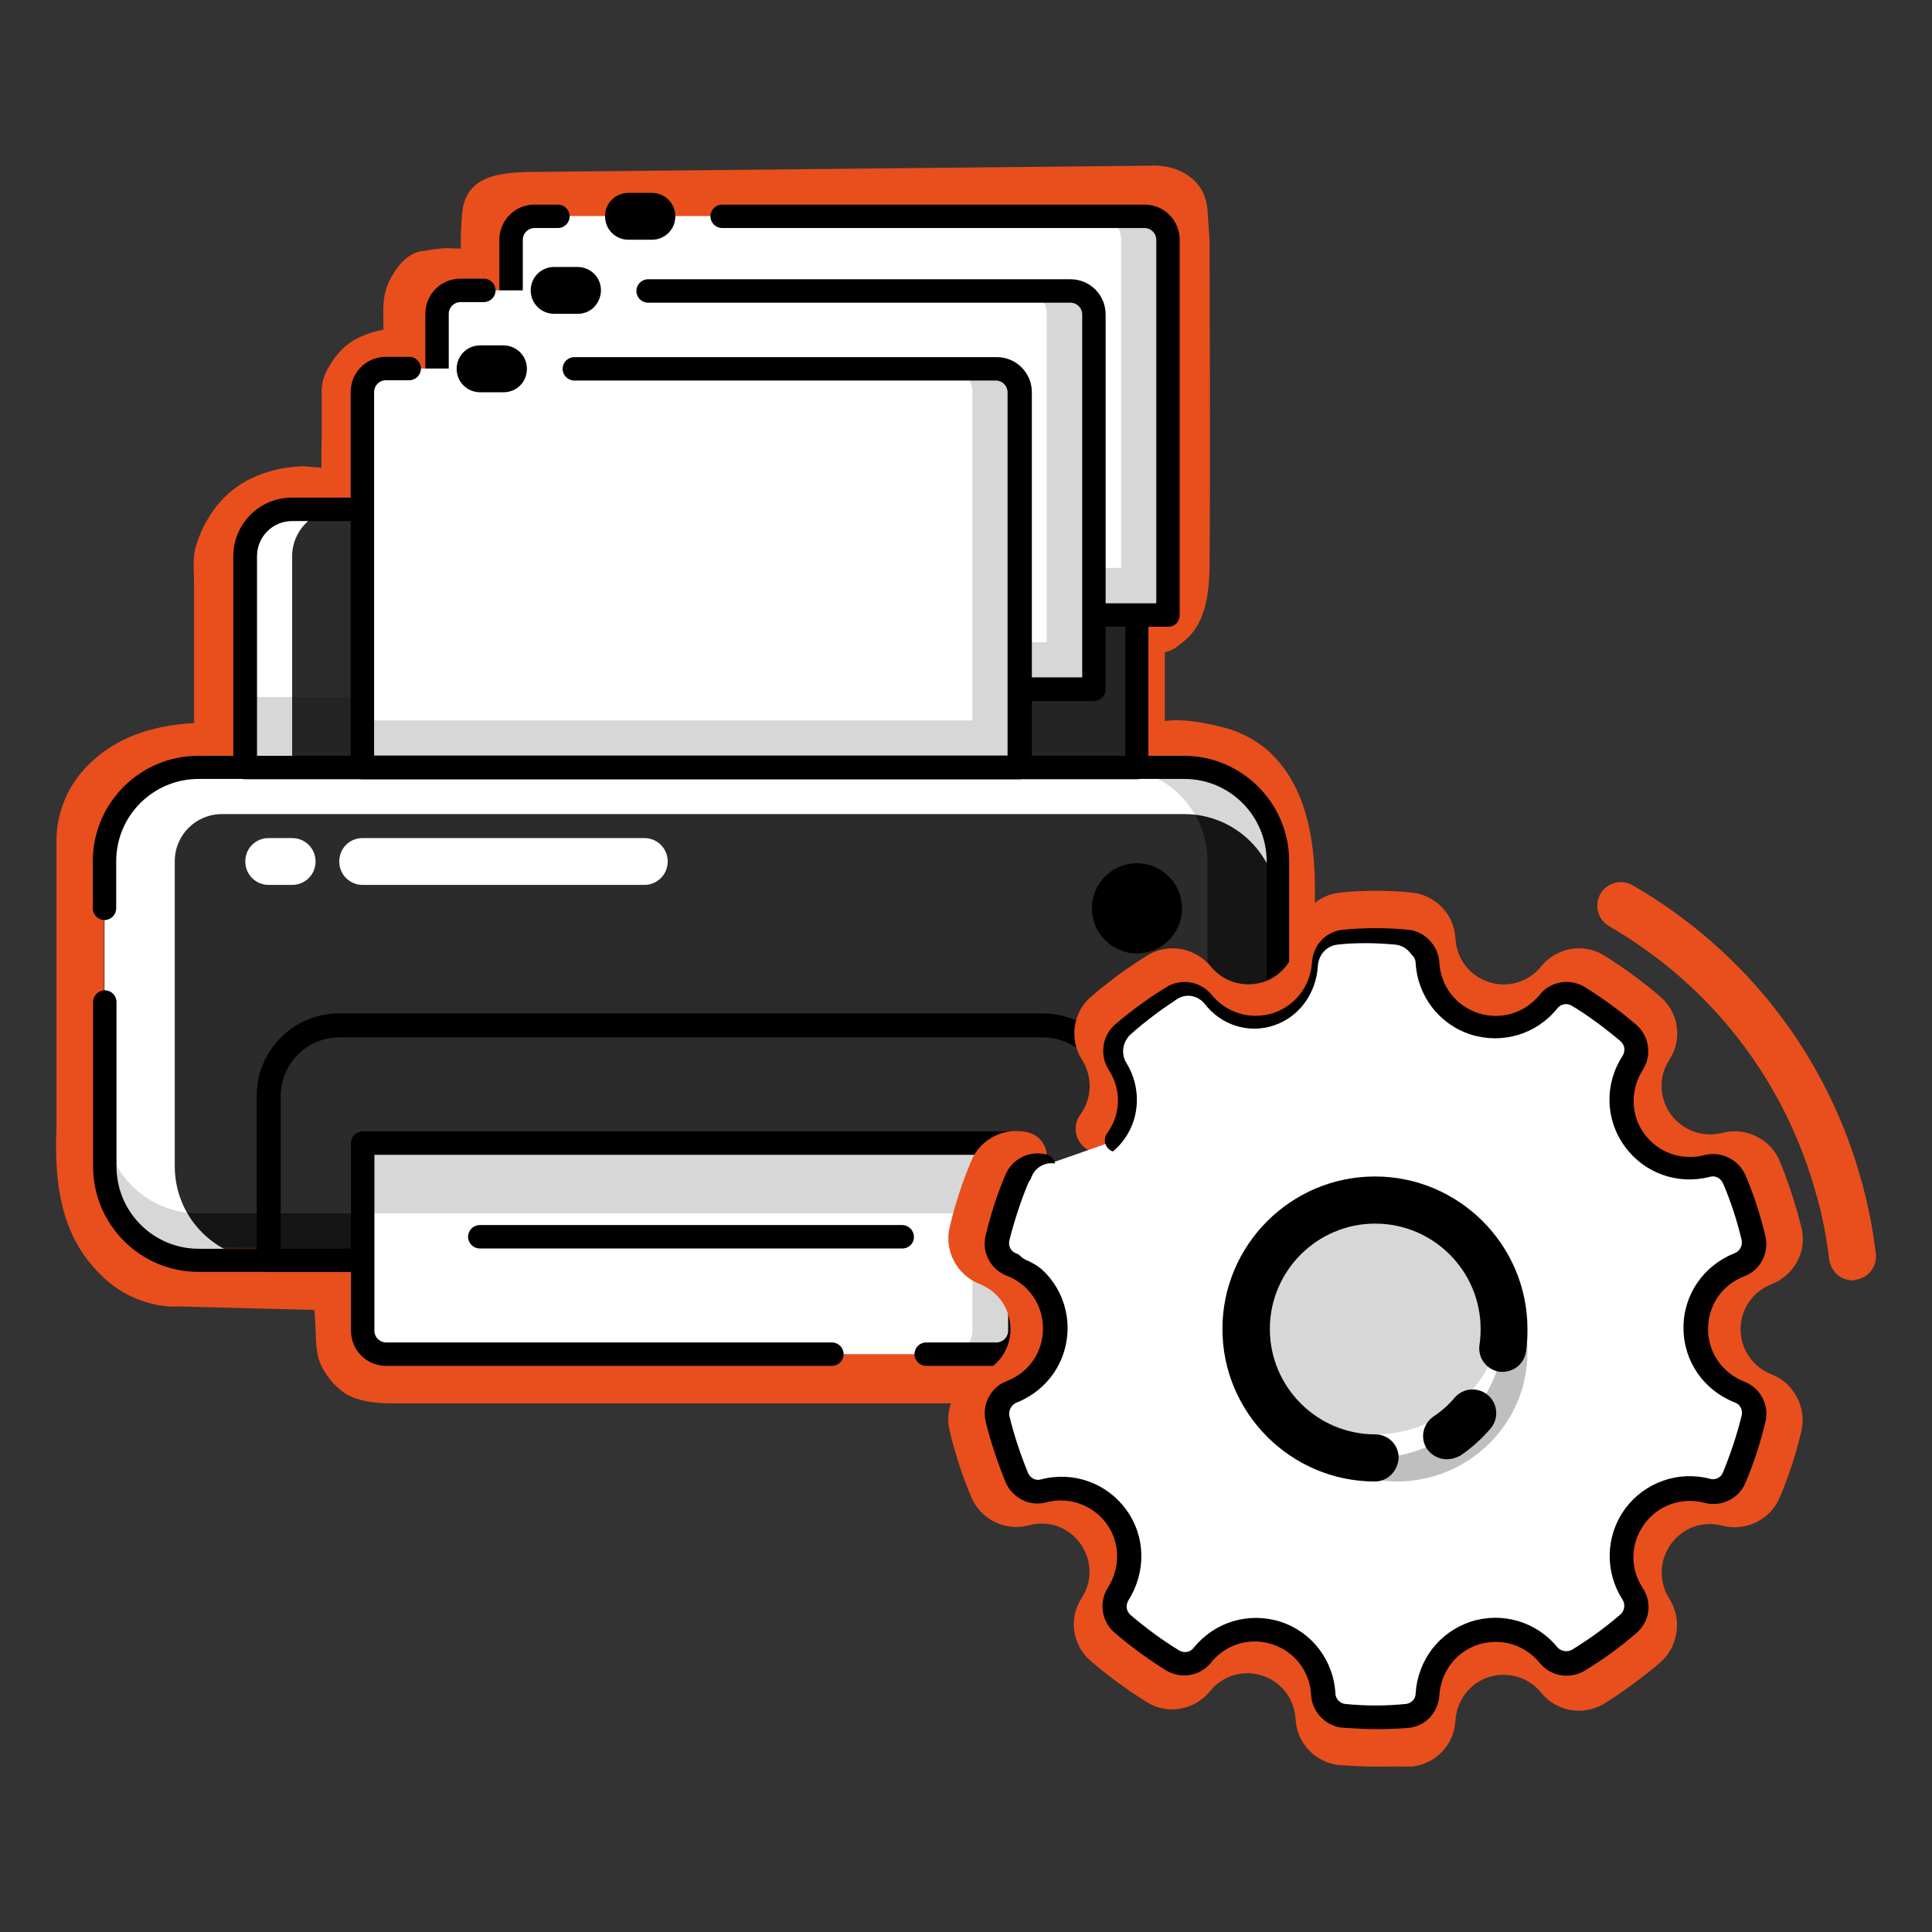 <?xml version="1.0" encoding="utf-8"?>
<!-- Generator: Adobe Illustrator 23.0.3, SVG Export Plug-In . SVG Version: 6.00 Build 0)  -->
<svg version="1.1" id="Capa_1" xmlns="http://www.w3.org/2000/svg" xmlns:xlink="http://www.w3.org/1999/xlink" x="0px" y="0px"
	 viewBox="0 0 660 660" style="enable-background:new 0 0 660 660;" xml:space="preserve">
<rect x="0" y="0" width="660" height="660" fill="#333333" stroke="none"/>
<style type="text/css">
	.st0{fill:#E84F1D;}
	.st1{fill:none;stroke:#E84F1D;stroke-width:2.612;stroke-miterlimit:10;}
	.st2{opacity:0.16;enable-background:new    ;}
	.st3{opacity:0.5;enable-background:new    ;}
	.st4{fill:#FFFFFF;}
	.st5{opacity:0.25;enable-background:new    ;}
</style>
<g>
	<path class="st0" d="M119.1,476.7c-4.2-2.2-8.6-7.4-10.1-12.1c-1.4-4.4-1-9.5-1.4-14.2c0-0.3-0.1-2.9-0.3-2.9l-46.5-1.2
		c-2.7,0.3-14.6-0.1-24.8-9.3c-10.6-9.7-18-23.4-16.7-51.5v-98.5c0-1.4-0.3-14.9,11.2-26c8.5-8.4,20.1-13.1,35.8-14
		c0-9.3,0-18.5,0-27.9c0-6.5,0-13.1,0-19.7c0-4.7-0.7-9.1,0.9-13.7c0.9-2.7,2-5.4,3.4-7.7c3.5-6.3,8.6-11.4,15.1-14.5
		c5.2-2.6,11.5-4,17.4-4.2h1l5.7,0.5c0-4.3,0-8.5,0.1-12.8c0-3.1,0-6.4,0-9.5c0-3.3-0.3-6.1,1-9.3c1.3-3.1,3.3-6,5.5-8.4
		c3.5-3.7,8.5-6,14.6-7.2c0-6.1-0.7-11.2,2.1-16.8c2.4-4.8,5.9-9,10.4-9.9c2.4-0.4,4.7-0.8,7.1-1c2.4-0.3,4.7,0.1,6.9,0
		c-0.1-0.4-0.1-0.8-0.1-1c0-2.9,0.1-6.4,0.4-10.4c1-14.4,14-14.8,27.8-14.8l207.4-2.1c0.8-0.1,8.5-0.5,14.1,4.3
		c3.3,2.7,5.1,6.5,5.4,10.8l0.7,10.3c0,1.3,0.3,83.6,0,111.3c-0.1,13.6-3,21.7-9.8,26.6c-1.7,1.3-2.9,2.4-5.5,2.9v23.5
		c9.1-1.2,20.5,2.4,21.5,2.6c5.6,1.7,11.1,4.7,15.3,9c12.8,12.8,14.5,32.5,14.5,46.1l-0.9,100.4c-0.4,13.1-9,37.6-38.8,38.3
		c-19.2,0.4-37.4,0.3-47.9,0.1c0.5,7.4-0.1,17.4-5.9,24.7c-3.4,4.3-9.8,11.9-21.4,11.9c-1.6,0-3.1,0-4.7,0c-4.3,0-8.6,0-12.9,0
		c-6.4,0-12.9,0-19.3,0c-8,0-15.9,0-23.9,0c-8.9,0-17.9,0-26.8,0c-9.3,0-18.5,0-27.8,0c-9,0-18,0-26.9,0c-8.1,0-16.2,0-24.3,0
		c-6.7,0-13.3,0-20,0c-4.6,0-9.1,0-13.7,0c-5,0-9.9-0.4-14.5-2.5C119.5,476.8,119.3,476.7,119.1,476.7z M401.6,258.1l-8.6,0.3
		 M384.5,257.9l-0.1-48.6l6.8-0.3c0,0,1.3,0.1,2.2-0.7c0.9-0.7,3.9-3.9,4-15.3c0.3-27.7,0.1-109.8,0.1-110.6l-0.5-9.8
		c-0.1,0-1.7-0.3-2.9-0.1l-19.7,0.1L186.3,75c-5.9,0-8.1,4.7-8.5,5.7c-0.4,1,0,3.3,0.4,5.4c0.7,3.8,1.6,8.9-1.7,13.3
		c-2.1,2.7-5.1,4.4-9.1,5.1c-1.2,0.1-3,0.3-5.2,0.3c-2.1,0-7.2,0.1-9.5,0.9l1.2,22.9h-8.4c-8.5,0-11.9,2.4-12.1,4l-2.2,44.5l-26-1.4
		c-17.6,1-19.6,11.8-19.9,14v73.7l-8.2-0.1c-15.3-0.4-27,2.9-33.8,9.5c-6.7,6.5-7.8,14.5-7.8,14.6v98.5c0,16.6,4.6,28.7,11.4,35.1
		c5.9,5.5,13.3,5.2,13.5,5.1l66.6,0.5l-0.5,8.4c-1,18.8,2.6,25.7,4.2,26.9l204.3-0.4c6.3,0,8.1-2.5,8.7-3.3
		c4.3-5.5,2.5-17.4,1.6-21.2l-2.6-10.3l10.6,0.3c0.3,0,27.2,0.7,56.7,0c21.5-0.5,23.1-20.4,23.2-22.7l1-100.2
		c0-10.7-1-26.1-9.5-34.7c-2.4-2.4-5.1-3.9-8.2-5L384.5,257.9z"/>
</g>
<path class="st1" d="M402.7,143.4"/>
<g>
	<g>
		<path class="st2" d="M436.5,294.2c0-17.8-14.4-32.1-32.1-32.1H67.8c-17.8,0-32.1,14.4-32.1,32.1v104.2c0,17.8,14.4,32.1,32.1,32.1
			h336.7c17.8,0,32.1-14.4,32.1-32.1V294.2H436.5z"/>
		<path class="st3" d="M436.5,294.2c0-17.8-14.4-32.1-32.1-32.1h-24c17.8,0,32.1,14.4,32.1,32.1v104.2c0,8.9-7.2,16.1-16.1,16.1
			H67.8c-17.8,0-32.1-14.4-32.1-32.1v16.1c0,17.8,14.4,32.1,32.1,32.1h336.7c17.8,0,32.1-14.4,32.1-32.1V294.2H436.5z"/>
		<path class="st4" d="M436.5,294.2c0-17.8-14.4-32.1-32.1-32.1H67.8c-17.8,0-32.1,14.4-32.1,32.1v104.2c0,17.8,14.4,32.1,32.1,32.1
			h24c-17.8,0-32.1-14.4-32.1-32.1V294.2c0-8.9,7.2-16.1,16.1-16.1h328.7c17.8,0,32.1,14.4,32.1,32.1v-16.1H436.5z"/>
		<path class="st2" d="M404.5,262.3h-24c12,0,22.3,6.5,27.9,16.3c15.9,2,28.2,15.4,28.2,31.9v-16.2
			C436.5,276.6,422.1,262.3,404.5,262.3z"/>
		<path class="st2" d="M63.9,414.3c-15.9-2-28.2-15.4-28.2-31.9v16.1c0,17.8,14.4,32.1,32.1,32.1h24
			C79.8,430.6,69.4,423.9,63.9,414.3z"/>
		<g>
			<path d="M404.5,434.5H67.8c-19.9,0-36-16.2-36-36v-56.2c0-2.2,1.8-4,4-4c2.2,0,4,1.8,4,4v56.2c0,15.4,12.5,28.1,28.1,28.1h336.7
				c15.4,0,28.1-12.5,28.1-28.1V294.2c0-15.4-12.5-28.1-28.1-28.1H67.8c-15.4,0-28.1,12.5-28.1,28.1v16.1c0,2.2-1.8,4-4,4
				c-2.2,0-4-1.8-4-4v-16.1c0-19.9,16.2-36,36-36h336.7c19.9,0,36,16.2,36,36v104.2C440.5,418.3,424.3,434.5,404.5,434.5z"/>
		</g>
		<circle cx="388.4" cy="310.3" r="15.4"/>
	</g>
	<g>
		<g>
			<path class="st4" d="M220.1,302.3h-96.2c-4.4,0-8-3.5-8-8s3.5-8,8-8h96.2c4.4,0,8,3.5,8,8S224.5,302.3,220.1,302.3z"/>
		</g>
		<g>
			<path class="st4" d="M99.8,302.3h-8c-4.4,0-8-3.5-8-8s3.5-8,8-8h8c4.4,0,8,3.5,8,8S104.2,302.3,99.8,302.3z"/>
		</g>
	</g>
	<g>
		<path d="M380.3,434.5H91.7c-2.2,0-4-1.8-4-4v-56.2c0-15.4,12.5-28.1,28.1-28.1h240.4c15.4,0,28.1,12.5,28.1,28.1v56.2
			C384.4,432.8,382.5,434.5,380.3,434.5z M95.8,426.5h280.5v-52.1c0-11.1-9-20-20-20H115.9c-11.1,0-20,9-20,20v52.1H95.8z"/>
	</g>
	<g>
		<path class="st4" d="M123.8,390.5v64.1c0,4.4,3.5,8,8,8h208.4c4.4,0,8-3.5,8-8v-64.1H123.8z"/>
		<path class="st2" d="M123.8,390.5v24h204.4c2.2,0,4,1.8,4,4v36c0,4.4-3.5,8-8,8h16.1c4.4,0,8-3.5,8-8v-64.1H123.8z"/>
		<g>
			<path d="M308.2,426.5H163.9c-2.2,0-4-1.8-4-4c0-2.2,1.8-4,4-4h144.3c2.2,0,4,1.8,4,4C312.3,424.7,310.5,426.5,308.2,426.5z"/>
		</g>
		<g>
			<path d="M340.4,466.6h-24c-2.2,0-4-1.8-4-4c0-2.2,1.8-4,4-4h24c2.2,0,4-1.8,4-4v-60.1H127.9v60.1c0,2.2,1.8,4,4,4h152.3
				c2.2,0,4,1.8,4,4c0,2.2-1.8,4-4,4H131.9c-6.7,0-12-5.4-12-12v-64.1c0-2.2,1.8-4,4-4h224.5c2.2,0,4,1.8,4,4v64.1
				C352.4,461.3,346.9,466.6,340.4,466.6z"/>
		</g>
	</g>
	<g>
		<path class="st2" d="M388.4,190c0-8.9-7.2-16.1-16.1-16.1H99.8c-8.9,0-16.1,7.2-16.1,16.1v72.1h304.7V190z"/>
		<path class="st2" d="M388.4,190c0-8.9-7.2-16.1-16.1-16.1h-16.1c8.9,0,16.1,7.2,16.1,16.1v48.1h-24v24h40.1L388.4,190L388.4,190z"
			/>
		<rect x="83.7" y="238.1" class="st2" width="40.1" height="24"/>
		<path class="st4" d="M115.9,174H99.8c-8.9,0-16.1,7.2-16.1,16.1v72.1h16.1V190C99.8,181.2,107,174,115.9,174z"/>
		<rect x="83.7" y="238.1" class="st2" width="16.1" height="24"/>
		<g>
			<path d="M388.4,266.2H83.7c-2.2,0-4-1.8-4-4V190c0-11.1,9-20,20-20h272.6c11.1,0,20,9,20,20v72.1
				C392.5,264.5,390.6,266.2,388.4,266.2z M87.8,258.2h296.6V190c0-6.7-5.4-12-12-12H99.8c-6.7,0-12,5.4-12,12V258.2z"/>
		</g>
	</g>
	<g>
		<path class="st4" d="M399.1,81.8c0-4.4-3.5-8-8-8H182.6c-4.4,0-8,3.5-8,8V210h224.5L399.1,81.8L399.1,81.8z"/>
		<path class="st2" d="M399.1,81.8c0-4.4-3.5-8-8-8h-16.1c4.4,0,8,3.5,8,8V194H174.6V210h224.5L399.1,81.8L399.1,81.8z"/>
		<g>
			<path d="M222.7,81.9h-8c-4.4,0-8-3.5-8-8s3.5-8,8-8h8c4.4,0,8,3.5,8,8S227.1,81.9,222.7,81.9z"/>
		</g>
		<g>
			<path d="M399.1,214.1H174.6c-2.2,0-4-1.8-4-4V81.9c0-6.7,5.4-12,12-12h8c2.2,0,4,1.8,4,4c0,2.2-1.8,4-4,4h-8c-2.2,0-4,1.8-4,4
				v124.2H395V81.9c0-2.2-1.8-4-4-4H246.7c-2.2,0-4-1.8-4-4c0-2.2,1.8-4,4-4H391c6.7,0,12,5.4,12,12V210
				C403,212.4,401.4,214.1,399.1,214.1z"/>
		</g>
	</g>
	<g>
		<path class="st4" d="M373.7,107.2c0-4.4-3.5-8-8-8H157.3c-4.4,0-8,3.5-8,8v128.2h224.5V107.2H373.7z"/>
		<path class="st2" d="M373.7,107.2c0-4.4-3.5-8-8-8h-16.1c4.4,0,8,3.5,8,8v112.2H149.3v16.1h224.5V107.2H373.7z"/>
		<g>
			<path d="M197.4,107.2h-8.1c-4.4,0-8-3.5-8-8c0-4.4,3.5-8,8-8h8c4.4,0,8,3.5,8,8C205.2,103.7,201.8,107.2,197.4,107.2z"/>
		</g>
		<g>
			<path d="M373.7,239.5H149.3c-2.2,0-4-1.8-4-4V107.2c0-6.7,5.4-12,12-12h8c2.2,0,4,1.8,4,4c0,2.2-1.8,4-4,4h-8c-2.2,0-4,1.8-4,4
				v124.2h216.4V107.4c0-2.2-1.8-4-4-4H221.4c-2.2,0-4-1.8-4-4c0-2.2,1.8-4,4-4h144.3c6.7,0,12,5.4,12,12v128.2
				C377.7,237.7,375.9,239.5,373.7,239.5z"/>
		</g>
	</g>
	<g>
		<path class="st4" d="M348.3,133.9c0-4.4-3.5-8-8-8H131.9c-4.4,0-8,3.5-8,8v128.2h224.5V133.9H348.3z"/>
		<path class="st2" d="M348.3,133.9c0-4.4-3.5-8-8-8h-16.1c4.4,0,8,3.5,8,8v112.2H123.8v16.1h224.5V133.9z"/>
		<g>
			<path d="M172,134h-8c-4.4,0-8-3.5-8-8c0-4.4,3.5-8,8-8h8c4.4,0,8,3.5,8,8C180,130.5,176.5,134,172,134z"/>
		</g>
		<g>
			<path d="M348.3,266.2H123.8c-2.2,0-4-1.8-4-4V133.9c0-6.7,5.4-12,12-12h8c2.2,0,4,1.8,4,4c0,2.2-1.8,4-4,4h-8c-2.2,0-4,1.8-4,4
				v124.2h216.4V134c0-2.2-1.8-4-4-4h-144c-2.2,0-4-1.8-4-4c0-2.2,1.8-4,4-4h144.3c6.7,0,12,5.4,12,12v128.2
				C352.4,264.5,350.5,266.2,348.3,266.2z"/>
		</g>
	</g>
</g>
<g>
	<g>
		<g>
			<path class="st0" d="M469.7,603.5c-4,0-8.1-0.3-12.1-0.5c-8.1-0.8-14.6-7.4-15-15.7c-0.4-6.9-4.8-12.7-11.4-14.9
				c-6.5-2.1-13.6,0-17.9,5.4c-5.2,6.4-14.5,8.1-21.5,3.7c-6.7-4.2-13.2-8.9-19.2-14.1c-6.3-5.4-7.6-14.6-3.1-21.5
				c3.8-5.7,3.5-13.2-0.5-18.7c-4-5.5-11-8-17.6-6.1c-8,2.1-16.5-2.1-19.6-9.7c-3.1-7.3-5.6-15-7.4-22.7c-2-8.1,2.5-16.3,10.2-19.3
				c6.4-2.5,10.6-8.5,10.6-15.4c0-6.8-4.2-12.9-10.6-15.4c-7.7-3-12.1-11.4-10.2-19.3c1.8-7.7,4.3-15.4,7.4-22.7
				c3.1-7.6,11.5-11.8,19.6-9.7c4.4,1.2,7.1,5.7,5.9,10.2s-5.7,7.1-10.2,5.9c-2.7,6.5-5,13.3-6.5,20.1c12.9,5,21.2,17.1,21.2,30.8
				s-8.4,25.9-21.2,30.8c1.6,6.8,3.8,13.6,6.5,20.1c13.3-3.5,27.2,1.4,35.3,12.5c8.1,11.1,8.5,25.9,1,37.5
				c5.4,4.6,11.1,8.9,17.1,12.5c8.7-10.7,22.9-15,35.9-10.7c13.1,4.3,22.1,15.9,22.9,29.8c6.9,0.7,14.2,0.7,21.2,0
				c0.8-13.8,9.7-25.5,22.9-29.8c13.2-4.3,27.3-0.1,35.9,10.7c5.9-3.7,11.6-7.8,17.1-12.5c-7.4-11.6-7.1-26.2,1-37.5
				c8.1-11.1,21.9-16.1,35.3-12.5c2.7-6.5,5-13.3,6.5-20.1c-12.9-5-21.2-17.1-21.2-30.8s8.4-25.9,21.2-30.8
				c-1.7-6.9-3.8-13.6-6.5-20.1c-13.3,3.5-27.2-1.4-35.3-12.5s-8.5-25.9-1-37.5c-5.4-4.6-11.1-8.9-17.1-12.5
				c-8.7,10.7-22.9,14.9-35.9,10.7c-13.1-4.3-22.1-15.9-22.9-29.8c-6.9-0.7-14.2-0.7-21.2,0c-0.8,13.8-9.7,25.5-22.9,29.8
				c-13.1,4.3-27.3,0.1-35.9-10.7c-6,3.7-11.8,7.8-17.1,12.5c7.6,11.6,7.2,26.2-0.9,37.5c-2.7,3.7-7.8,4.6-11.6,1.8
				c-3.7-2.7-4.6-7.8-1.8-11.6c4-5.5,4.2-12.9,0.5-18.7c-4.4-6.9-3.1-16.2,3.1-21.5c6-5.2,12.5-9.9,19.2-14.1
				c7.1-4.4,16.3-2.7,21.7,3.7c4.3,5.4,11.4,7.4,17.9,5.4c6.5-2.1,11-8,11.4-14.9c0.4-8.2,6.8-14.9,15-15.7c8-0.8,16.2-0.8,24.3,0
				c8.1,0.8,14.6,7.4,15,15.7c0.4,6.9,4.8,12.7,11.4,14.9c6.5,2.1,13.6,0,17.9-5.4c5.2-6.4,14.5-8.1,21.5-3.7
				c6.7,4.2,13.2,8.9,19.2,14.1c6.3,5.4,7.6,14.6,3.1,21.5c-3.8,5.7-3.5,13.2,0.5,18.7c4,5.5,11,8,17.6,6.3c8-2.1,16.5,2.1,19.6,9.7
				c3,7.3,5.5,15,7.4,22.7c2,8.1-2.5,16.3-10.2,19.3c-6.4,2.5-10.6,8.5-10.6,15.4c0,6.8,4.2,12.9,10.6,15.4c7.7,3,12,11.4,10.2,19.3
				c-1.8,7.7-4.3,15.4-7.4,22.7c-3.1,7.6-11.6,11.8-19.6,9.7c-6.7-1.8-13.6,0.7-17.6,6.3c-4,5.5-4.2,12.9-0.5,18.7
				c4.4,6.9,3.1,16.2-3.1,21.7c-6.1,5.2-12.5,9.9-19.2,14.1c-7.1,4.3-16.3,2.7-21.5-3.7c-4.3-5.4-11.4-7.4-17.9-5.4
				c-6.5,2.1-11,8-11.4,14.9c-0.4,8.2-6.8,14.9-15,15.7C477.7,603.4,473.7,603.5,469.7,603.5z"/>
		</g>
		<g>
			<path class="st4" d="M381.1,389.6c5.9-8.1,5.7-18.5,0.7-26.4c-2.1-3.3-1.4-7.6,1.4-10.2c5.4-4.6,11.1-8.7,17.1-12.5
				c3.4-2.1,7.7-1.3,10.2,1.7c5.9,7.3,15.8,10.6,25.3,7.6c9.4-3.1,15.5-11.6,16.1-20.9c0.3-3.9,3.3-7.1,7.1-7.3
				c3.5-0.3,7.1-0.5,10.7-0.5c3.7,0,7.2,0.3,10.7,0.5c3.8,0.4,6.9,3.5,7.1,7.3c0.5,9.4,6.7,17.9,16.1,20.9
				c9.4,3.1,19.5-0.3,25.3-7.6c2.5-3,6.8-3.8,10.2-1.7c6,3.7,11.8,7.8,17.1,12.5c3,2.5,3.5,6.9,1.4,10.2c-5.1,7.8-5.1,18.3,0.7,26.4
				c5.9,8,15.8,11.2,24.8,8.7c3.8-1,7.7,0.9,9.1,4.6c2.7,6.5,5,13.2,6.5,20.1c0.9,3.8-1.2,7.7-4.8,9.1c-8.7,3.4-14.9,11.8-14.9,21.7
				s6.1,18.3,14.9,21.7c3.7,1.4,5.7,5.2,4.8,9.1c-1.7,6.9-3.9,13.7-6.5,20.1c-1.4,3.7-5.5,5.5-9.1,4.6c-9-2.4-19.1,0.8-24.8,8.7
				c-5.9,8.1-5.7,18.5-0.7,26.4c2.1,3.3,1.4,7.6-1.4,10.2c-5.4,4.6-11.1,8.7-17.1,12.5c-3.4,2.1-7.7,1.3-10.2-1.7
				c-5.9-7.3-15.8-10.6-25.3-7.6c-9.4,3.1-15.5,11.6-16.1,20.9c-0.3,3.9-3.3,7.1-7.1,7.3c-3.5,0.3-7.1,0.5-10.7,0.5
				c-3.7,0-7.2-0.3-10.7-0.5c-3.9-0.4-6.9-3.5-7.1-7.3c-0.5-9.4-6.7-17.9-16.1-20.9c-9.4-3-19.5,0.3-25.3,7.6
				c-2.5,3-6.8,3.8-10.2,1.7c-6-3.7-11.8-7.8-17.1-12.5c-3-2.5-3.5-6.9-1.4-10.2c5.1-7.8,5.1-18.3-0.7-26.4
				c-5.9-8-15.8-11.2-24.8-8.7c-3.8,1-7.7-0.9-9.1-4.6c-2.7-6.5-5-13.2-6.5-20.1c-0.9-3.8,1.2-7.7,4.8-9.1
				c8.7-3.4,14.9-11.8,14.9-21.7s-6.1-18.3-14.9-21.7c-3.7-1.4-5.7-5.2-4.8-9.1c1.7-6.9,3.9-13.7,6.5-20.1c1.4-3.7,5.5-5.5,9.1-4.6"
				/>
			<path d="M469.7,590.7c-3.8,0-7.4-0.3-11.1-0.5c-5.7-0.5-10.4-5.4-10.7-11.1c-0.4-8.1-5.6-14.9-13.3-17.4s-15.9,0-20.9,6.3
				c-3.7,4.6-10.3,5.7-15.4,2.6c-6.1-3.8-12-8.1-17.6-12.9c-4.4-3.8-5.4-10.4-2.2-15.4c4.3-6.8,4.2-15.4-0.5-21.8
				c-4.7-6.4-12.8-9.3-20.5-7.3c-5.7,1.6-11.6-1.4-14-6.9c-2.7-6.7-5.1-13.7-6.8-20.8c-1.3-5.7,1.7-11.6,7.2-13.7
				c7.6-2.9,12.4-9.9,12.4-18c0-8-4.8-15.1-12.4-18c-5.5-2.1-8.6-8.1-7.2-13.7c1.7-7.1,3.9-14.1,6.8-20.8c2.2-5.4,8.2-8.4,14-6.9
				c2.1,0.5,3.4,2.7,2.9,4.8c-0.5,2.1-2.7,3.4-4.8,2.9c-1.8-0.5-3.8,0.5-4.4,2.2c-2.6,6.3-4.7,12.8-6.4,19.5
				c-0.4,1.8,0.5,3.8,2.4,4.4c10.6,4.2,17.5,14.1,17.5,25.5c0,11.4-6.9,21.3-17.5,25.5c-1.7,0.7-2.7,2.6-2.4,4.4
				c1.6,6.7,3.8,13.2,6.4,19.6c0.8,1.8,2.6,2.7,4.4,2.2c11-2.9,22.5,1.2,29.1,10.3c6.7,9.1,6.9,21.3,0.8,31c-1,1.6-0.8,3.7,0.7,5
				c5.2,4.4,10.8,8.6,16.6,12.1c1.6,1,3.8,0.7,5-0.9c7.2-8.9,18.8-12.3,29.6-8.9c10.8,3.5,18.2,13.2,18.8,24.6
				c0.1,1.8,1.6,3.4,3.4,3.5c6.8,0.7,13.8,0.7,20.6,0c1.8-0.1,3.4-1.7,3.4-3.5c0.7-11.4,8-21,18.8-24.6c10.8-3.5,22.5,0,29.6,8.7
				c1.2,1.4,3.4,1.8,5,0.9c5.7-3.5,11.4-7.6,16.6-12.1c1.4-1.3,1.7-3.4,0.7-5c-6.1-9.5-5.9-21.7,0.8-31c6.7-9.1,18.2-13.2,29.1-10.3
				c1.8,0.5,3.8-0.5,4.4-2.2c2.6-6.4,4.8-12.9,6.4-19.5c0.4-1.8-0.5-3.8-2.4-4.4c-10.6-4.2-17.5-14.1-17.5-25.5s6.9-21.3,17.5-25.5
				c1.8-0.7,2.7-2.6,2.4-4.4c-1.6-6.7-3.7-13.2-6.4-19.5c-0.8-1.7-2.6-2.7-4.4-2.2c-11,2.9-22.5-1.2-29.1-10.3
				c-6.7-9.1-7.1-21.3-0.8-31c1-1.6,0.8-3.7-0.7-5c-5.2-4.4-10.8-8.6-16.6-12.1c-1.6-1-3.8-0.7-5,0.9c-7.2,8.9-18.8,12.3-29.6,8.9
				c-10.8-3.5-18.2-13.2-18.8-24.6c-0.1-1.8-1.6-3.4-3.4-3.5c-6.8-0.7-13.8-0.7-20.6,0c-1.8,0.1-3.3,1.7-3.4,3.5
				c-0.7,11.4-8,21-18.8,24.6c-10.8,3.5-22.5,0-29.6-8.7c-1.2-1.4-3.3-1.8-5-0.9c-5.7,3.5-11.4,7.6-16.6,12.1
				c-1.4,1.2-1.7,3.4-0.7,5c6.1,9.5,5.9,21.7-0.8,31c-1.3,1.8-3.8,2.2-5.6,0.9c-1.8-1.3-2.2-3.8-0.9-5.6c4.7-6.5,5-15,0.5-21.8
				c-3.1-5-2.2-11.5,2.2-15.4c5.5-4.7,11.5-9.1,17.6-12.8c5-3.1,11.6-2,15.4,2.6c5.1,6.3,13.3,8.7,21,6.3
				c7.6-2.5,12.8-9.3,13.3-17.4c0.4-5.9,4.8-10.6,10.7-11.1c7.3-0.7,14.8-0.7,22.1,0c5.7,0.5,10.3,5.4,10.7,11.1
				c0.4,8.1,5.6,14.9,13.3,17.4c7.7,2.5,15.9,0,21-6.3c3.7-4.6,10.3-5.7,15.4-2.6c6.1,3.8,12,8.1,17.6,12.9
				c4.4,3.8,5.4,10.4,2.2,15.4c-4.3,6.8-4.2,15.4,0.5,21.8c4.7,6.5,12.8,9.3,20.6,7.3c5.6-1.4,11.6,1.4,14,6.9
				c2.9,6.8,5.1,13.7,6.8,20.8c1.3,5.7-1.7,11.6-7.2,13.7c-7.6,2.9-12.4,9.9-12.4,18c0,8,4.8,15,12.4,18c5.5,2.1,8.6,8.1,7.2,13.7
				c-1.7,7.1-3.9,14-6.8,20.8c-2.2,5.4-8.2,8.4-14,6.9c-7.8-2.1-15.9,0.8-20.6,7.3s-5,15-0.5,21.8c3.3,5,2.4,11.5-2.2,15.4
				c-5.5,4.8-11.5,9.1-17.6,12.8c-5.1,3.1-11.6,2-15.4-2.6c-5.1-6.3-13.3-8.7-21-6.3c-7.6,2.5-12.8,9.3-13.3,17.4
				c-0.4,5.9-4.8,10.6-10.7,11.1C477,590.6,473.3,590.7,469.7,590.7z"/>
		</g>
		<path class="st2" d="M469.7,490c-24.3,0-44.1-19.7-44.1-44.1c0-24.3,19.7-44.1,44.1-44.1c24.3,0,44.1,19.7,44.1,44.1
			C513.7,470.3,493.9,490,469.7,490z"/>
		<path class="st5" d="M521.8,461.9c0-14.2-6.8-26.8-17.2-34.9c5.7,7.4,9.1,16.7,9.1,26.9c0,24.3-19.7,44.1-44.1,44.1
			c-10.2,0-19.5-3.4-26.9-9.1c8.1,10.4,20.6,17.2,34.9,17.2C502,505.9,521.8,486.2,521.8,461.9z"/>
		<path class="st4" d="M425.5,454c0-24.3,19.7-44.1,44.1-44.1c23,0,41.9,17.6,43.9,40.1c0.1-1.3,0.3-2.6,0.3-4
			c0-28.7-23.4-52.1-52.1-52.1c-28.7,0-52.1,23.4-52.1,52.1S433,498,461.7,498c1.3,0,2.7-0.1,4-0.3C443.1,495.8,425.5,477,425.5,454
			z"/>
		<path class="st4" d="M367,417.3c1.4-3.5,5.1-5.4,8.6-4.4c8.5,2.4,17.8-0.8,23.2-8.6c5.5-7.8,5.4-18,0.7-25.7
			c-2-3.1-1.4-7.4,1.3-9.9c5-4.4,10.3-8.5,15.9-12.1c3.1-2,7.2-1.3,9.5,1.7c5.5,7.1,14.8,10.3,23.6,7.3c8.9-3,14.5-11.2,15-20.4
			c0.3-3.8,3-6.8,6.7-7.2c3.3-0.3,6.7-0.5,9.9-0.5c1.3,0,2.5,0.1,3.8,0.1c-1-2.5-1.7-5.1-1.8-7.7c-0.3-3.8-3-6.8-6.7-7.2
			c-3.3-0.3-6.7-0.5-9.9-0.5c-3.4,0-6.7,0.1-9.9,0.5c-3.7,0.4-6.4,3.4-6.7,7.2c-0.5,9.1-6.1,17.4-15,20.4c-8.9,3-18.2-0.3-23.6-7.3
			c-2.4-3-6.4-3.7-9.5-1.7c-5.6,3.7-11,7.7-15.9,12.1c-2.7,2.5-3.4,6.7-1.3,9.9c4.7,7.7,4.8,17.9-0.7,25.7
			c-5.5,7.8-14.8,10.8-23.2,8.6c-3.5-0.9-7.2,0.9-8.6,4.4c-2.5,6.3-4.6,12.8-6.1,19.6c-0.8,3.7,1,7.4,4.4,8.9
			c4,1.7,7.6,4.6,10.1,8.2c0-0.7,0-1.2,0.1-1.8C362.4,430.2,364.5,423.5,367,417.3z"/>
		<g>
			<path d="M494.2,498.5c-2.6,0-5.1-1.3-6.7-3.5c-2.5-3.7-1.4-8.6,2.2-11.1c2.7-1.8,5.1-3.9,7.2-6.4c2.9-3.4,8-3.8,11.4-0.9
				c3.4,2.9,3.8,8,0.9,11.4c-3,3.5-6.5,6.7-10.4,9.3C497.3,498.1,495.8,498.5,494.2,498.5z"/>
		</g>
		<g>
			<path d="M469.7,506.1c-28.7,0-52.1-23.4-52.1-52.1c0-28.7,23.4-52.1,52.1-52.1c28.7,0,52.1,23.4,52.1,52.1c0,2.6-0.1,5.4-0.5,7.8
				c-0.7,4.4-4.7,7.3-9.1,6.8c-4.4-0.7-7.4-4.7-6.8-9.1c0.3-1.8,0.4-3.7,0.4-5.5c0-19.9-16.2-36-36-36c-19.9,0-36,16.2-36,36
				c0,19.9,16.2,36,36,36c4.4,0,8,3.5,8,8C477.6,502.4,474.1,506.1,469.7,506.1z"/>
		</g>
	</g>
	<g>
		<g>
			<path class="st0" d="M632.9,437.4c-4,0-7.4-3-8-7.1c-0.9-7.2-2.2-14.4-4.2-21.4c-10.6-39.3-35.8-72.1-71-92.5
				c-3.8-2.2-5.2-7.1-3-11c2.2-3.8,7.1-5.2,11-3c38.9,22.5,66.9,58.8,78.5,102.1c2.1,7.8,3.7,15.8,4.6,23.8c0.5,4.4-2.6,8.4-7.1,8.9
				C633.5,437.4,633.3,437.4,632.9,437.4z"/>
		</g>
	</g>
</g>
</svg>
